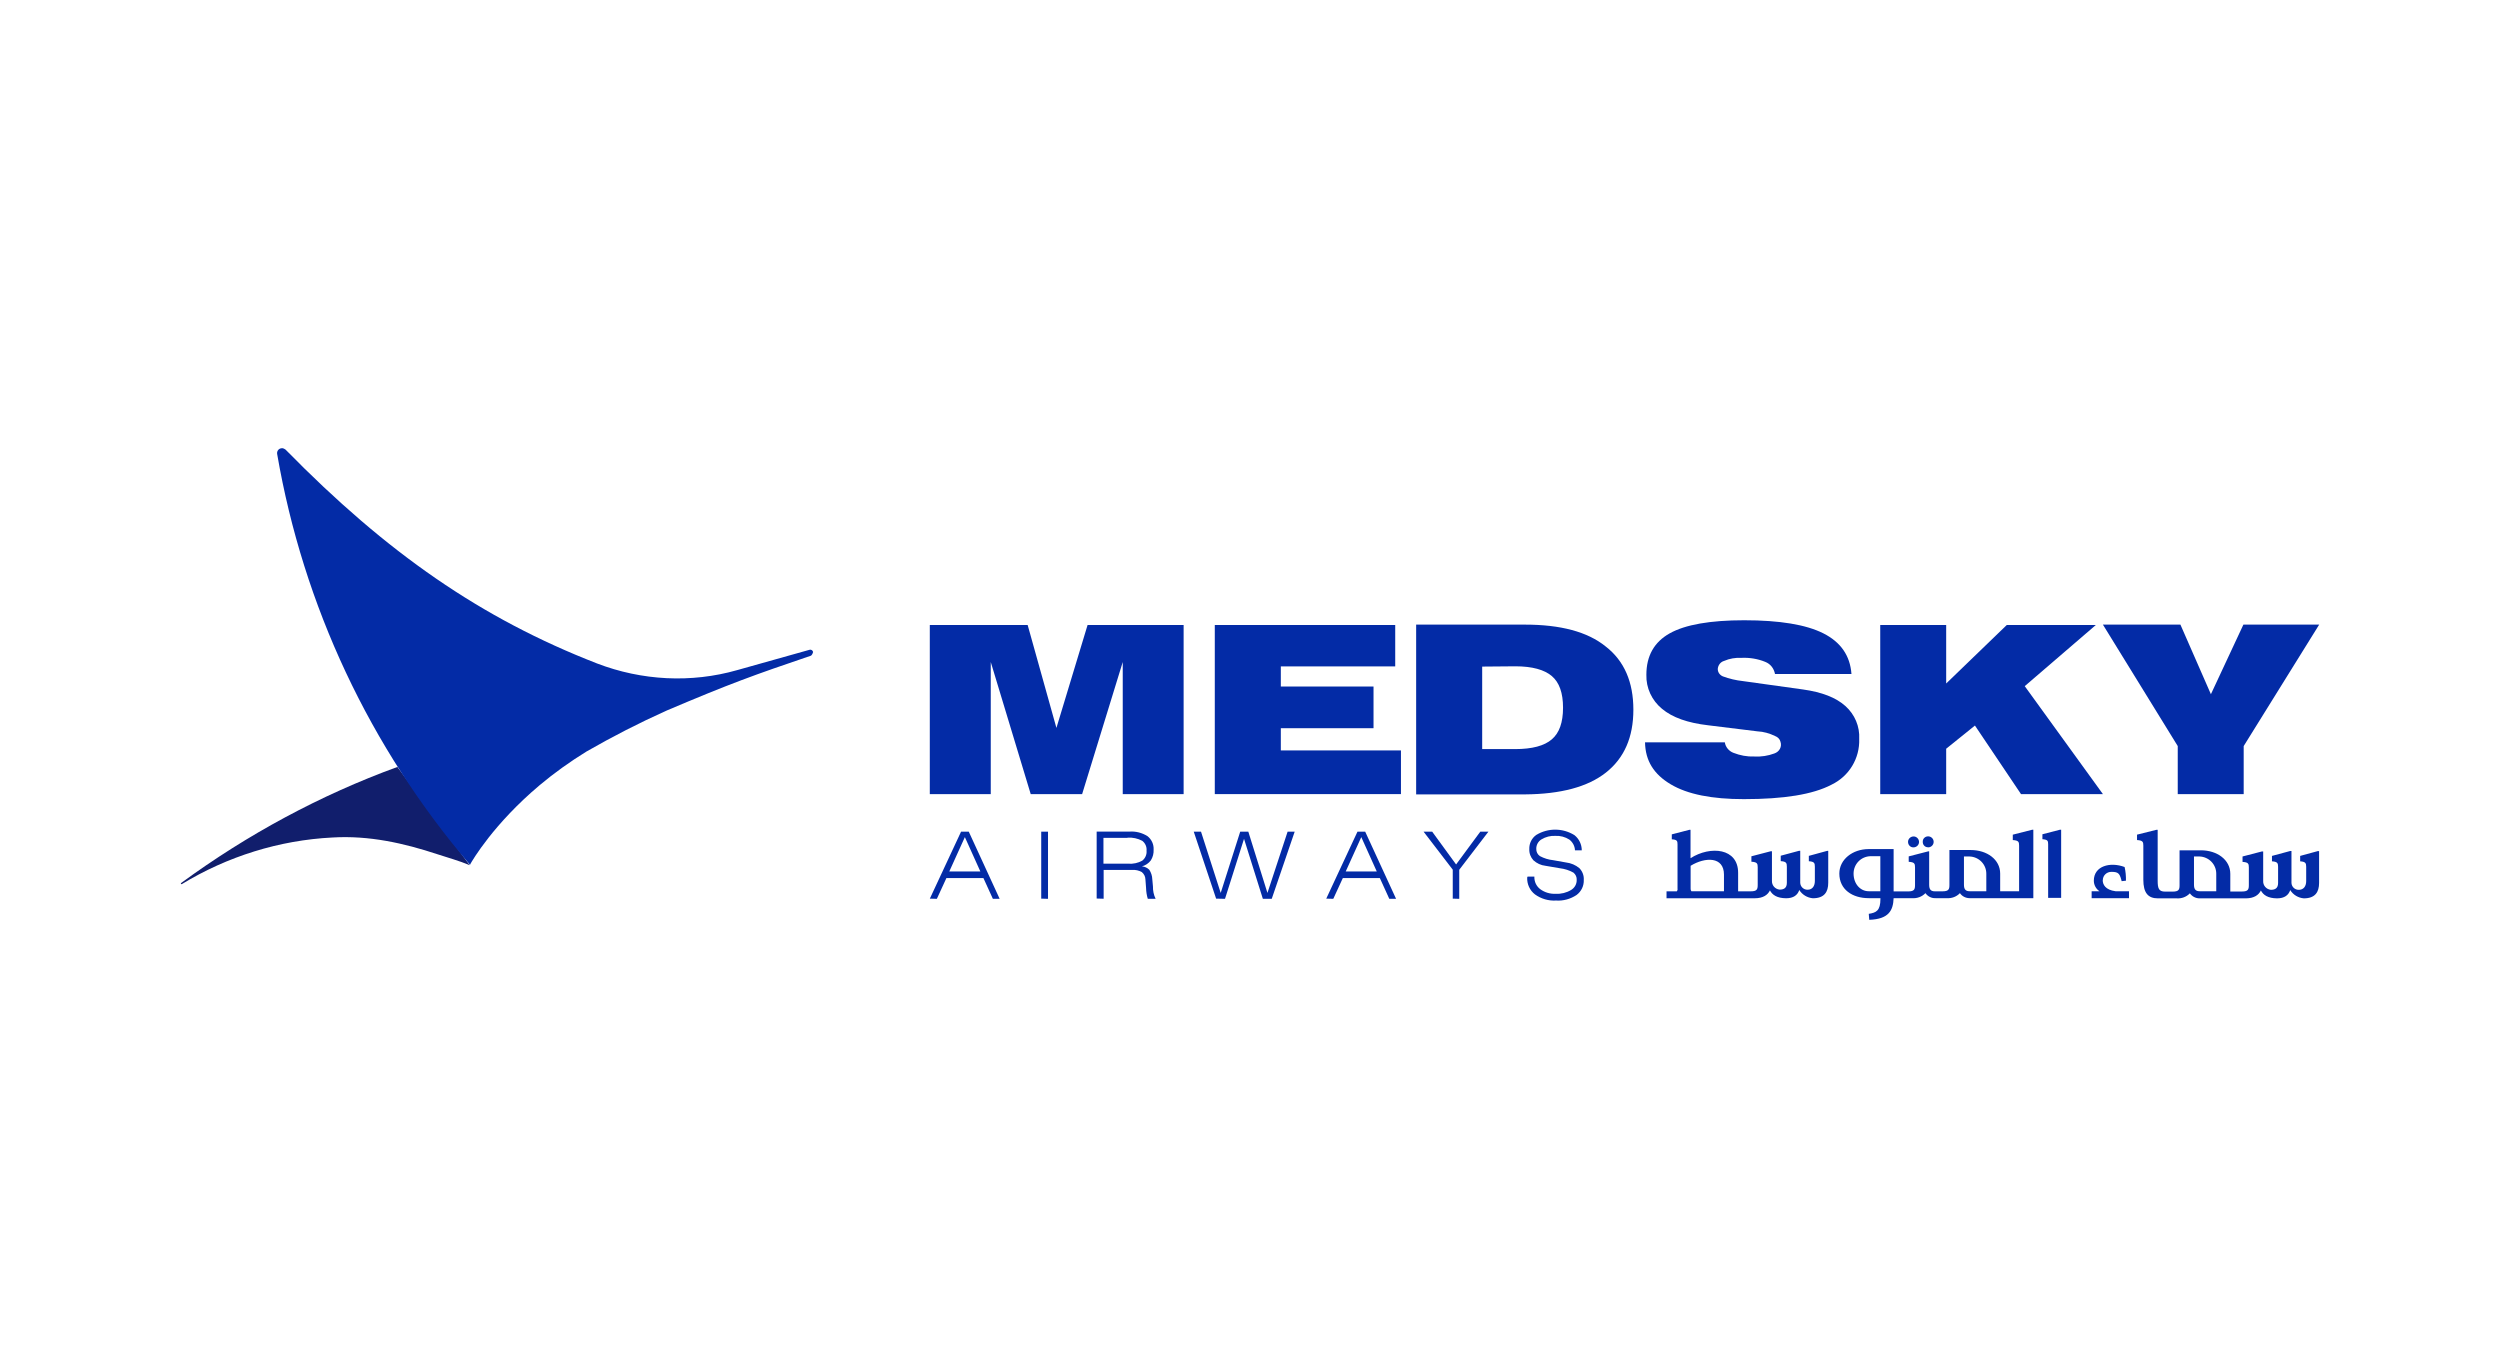 <?xml version="1.0" encoding="UTF-8"?>
<svg xmlns="http://www.w3.org/2000/svg" width="318" height="174" viewBox="0 0 318 174" fill="none">
  <g clip-path="url(#clip0_191_1318)">
    <path d="M50.547 97.556C40.724 101.143 31.473 106.143 23.061 112.302C23 112.362 23 112.411 23 112.411C23.061 112.471 23.109 112.471 23.109 112.471C28.92 108.932 35.533 106.867 42.304 106.529C46.936 106.251 51.397 107.254 55.628 108.655C56.977 109.102 58.448 109.5 59.749 110.056L50.547 97.556Z" fill="#111E6C"></path>
    <path d="M103.087 83.425C95.975 85.84 92.875 86.951 84.803 90.381C81.302 91.951 77.911 93.691 74.592 95.599C72.501 96.891 70.532 98.292 68.66 99.862C62.788 104.802 60.077 109.451 59.798 109.959V110.019C47.046 95.092 38.573 77.036 35.254 57.749C35.193 57.41 35.424 57.072 35.764 57.024C35.983 56.964 36.153 57.084 36.324 57.193C49.246 70.369 61.22 78.666 75.941 84.391C81.643 86.577 87.903 86.915 93.775 85.237L102.977 82.652C103.147 82.592 103.378 82.712 103.427 82.93C103.366 83.159 103.257 83.377 103.087 83.437" fill="#032BA6"></path>
    <path d="M118.27 114.319L122.245 105.792H123.229L127.156 114.331H126.293L125.089 111.686H120.385L119.169 114.331L118.282 114.306L118.27 114.319ZM120.749 110.852H124.7L122.731 106.48L120.749 110.852Z" fill="#032BA6"></path>
    <path d="M132.444 114.306V105.792H133.307V114.331L132.444 114.306Z" fill="#032BA6"></path>
    <path d="M139.495 114.306V105.78H143.653C144.467 105.719 145.269 105.925 145.962 106.36C146.485 106.77 146.777 107.41 146.74 108.075C146.765 108.558 146.643 109.029 146.388 109.439C146.108 109.814 145.707 110.079 145.257 110.2C145.61 110.236 145.938 110.381 146.193 110.635C146.424 110.997 146.558 111.408 146.57 111.831C146.594 112.048 146.631 112.35 146.655 112.748C146.643 113.292 146.753 113.835 146.996 114.331H145.999C145.865 113.884 145.792 113.425 145.78 112.954C145.744 112.362 145.719 112 145.695 111.831C145.683 111.48 145.513 111.154 145.233 110.925C144.856 110.719 144.443 110.623 144.017 110.659H140.383V114.319L139.507 114.294L139.495 114.306ZM143.409 106.577H140.358V109.862H143.519C144.139 109.91 144.759 109.777 145.294 109.476C145.683 109.174 145.889 108.691 145.841 108.207C145.889 107.724 145.683 107.253 145.294 106.951C144.722 106.649 144.078 106.505 143.434 106.553H143.422L143.409 106.577Z" fill="#032BA6"></path>
    <path d="M154.69 114.306L151.846 105.792H152.77L155.274 113.582L157.754 105.792H158.787L161.218 113.582L163.783 105.792H164.683L161.765 114.331H160.635L158.24 106.698L155.821 114.331L154.69 114.306Z" fill="#032BA6"></path>
    <path d="M168.694 114.319L172.669 105.792H173.654L177.581 114.331H176.718L175.514 111.686H170.81L169.594 114.331L168.706 114.306L168.694 114.319ZM171.186 110.852H175.125L173.156 106.48L171.174 110.852H171.186Z" fill="#032BA6"></path>
    <path d="M184.79 114.306V110.623L181.082 105.792H182.176L185.215 109.959L188.291 105.792H189.324L185.616 110.635V114.331L184.79 114.306Z" fill="#032BA6"></path>
    <path d="M194.308 111.505H195.171V111.553C195.159 112.157 195.426 112.725 195.913 113.099C196.484 113.522 197.189 113.727 197.894 113.691C198.575 113.727 199.256 113.558 199.839 113.208C200.289 112.942 200.569 112.459 200.556 111.928C200.581 111.565 200.423 111.227 200.143 110.998C199.608 110.696 199.025 110.515 198.417 110.442L196.581 110.128C196.01 110.068 195.475 109.814 195.049 109.428C194.697 109.041 194.502 108.534 194.527 108.003C194.502 107.29 194.831 106.614 195.414 106.203C196.909 105.297 198.782 105.309 200.265 106.227C200.86 106.698 201.201 107.411 201.201 108.16H200.338C200.313 107.616 200.046 107.121 199.62 106.795C199.098 106.457 198.465 106.288 197.845 106.324C197.225 106.288 196.606 106.445 196.071 106.771C195.657 107.024 195.402 107.483 195.414 107.978C195.402 108.341 195.572 108.691 195.876 108.896C196.399 109.174 196.97 109.355 197.566 109.416L199.195 109.706C199.827 109.778 200.423 110.032 200.909 110.442C201.286 110.841 201.492 111.372 201.456 111.916C201.492 112.677 201.14 113.401 200.532 113.848C199.766 114.355 198.854 114.609 197.943 114.549C196.982 114.609 196.022 114.331 195.244 113.764C194.588 113.256 194.223 112.459 194.259 111.626L194.296 111.529L194.308 111.505Z" fill="#032BA6"></path>
    <path d="M230.084 108.86V109.548C230.777 109.597 230.85 109.778 230.85 110.249V112.06C230.85 112.749 230.498 113.172 229.926 113.172C229.428 113.184 229.015 112.797 228.99 112.302C228.99 112.266 228.99 112.23 228.99 112.181V108.22H228.844L226.51 108.848V109.536C227.203 109.585 227.288 109.766 227.288 110.237V112.29C227.288 112.978 226.887 113.159 226.364 113.159C225.793 113.099 225.368 112.616 225.392 112.048V108.28H225.234L222.778 108.92V109.609C223.508 109.657 223.581 109.838 223.581 110.309V112.544C223.581 113.099 223.508 113.377 222.693 113.377H221.089V111.01C221.089 107.882 217.575 107.544 215.035 109.162V105.551H214.889L212.652 106.13V106.759C213.321 106.807 213.381 106.964 213.381 107.399V113.039C213.406 113.159 213.369 113.28 213.296 113.377H211.983V114.259H223.216C224.261 114.259 224.857 113.836 225.137 113.256C225.441 113.836 226.036 114.246 227.191 114.259C228.127 114.259 228.65 113.86 228.869 113.208C229.246 113.812 229.89 114.198 230.595 114.259C232.054 114.259 232.552 113.461 232.552 112.29V108.232H232.406L230.109 108.86H230.084ZM219.302 113.365H215.144C215.071 113.268 215.035 113.147 215.047 113.027V110.128C216.895 108.993 219.289 108.932 219.289 111.251V113.365H219.302Z" fill="#032BA6"></path>
    <path d="M243.372 107.785C243.761 107.797 244.089 107.495 244.101 107.12C244.113 106.734 243.809 106.408 243.433 106.396C243.044 106.384 242.715 106.686 242.703 107.06V107.096C242.703 107.459 242.983 107.773 243.347 107.785H243.372Z" fill="#032BA6"></path>
    <path d="M245.256 107.785C245.645 107.785 245.961 107.471 245.961 107.084C245.961 106.698 245.645 106.384 245.256 106.384C244.879 106.384 244.576 106.674 244.576 107.036C244.576 107.048 244.576 107.072 244.576 107.084C244.563 107.447 244.843 107.761 245.208 107.773H245.256" fill="#032BA6"></path>
    <path d="M256.027 106.167V106.855C256.756 106.904 256.829 107.085 256.829 107.556V113.365H254.422V111.119C254.422 109.319 252.732 108.124 250.69 108.124H247.967V112.544C247.967 113.099 247.894 113.377 247.08 113.377H246.107C245.584 113.377 245.39 113.112 245.39 112.544V108.293H245.268L242.788 108.933V109.621C243.518 109.669 243.591 109.851 243.591 110.322V112.556C243.591 113.112 243.518 113.389 242.703 113.389H240.868V108.003H237.695C235.653 108.003 233.963 109.319 233.963 111.119C233.963 113.16 235.64 114.247 237.695 114.247H239.19V114.343C239.19 115.841 238.655 116.095 237.707 116.24L237.768 117C240.26 116.916 240.807 115.805 240.868 114.247H243.226C243.858 114.295 244.478 114.066 244.916 113.607C245.208 114.029 245.694 114.271 246.204 114.247H247.615C248.247 114.295 248.867 114.066 249.304 113.607C249.572 114.005 250.022 114.235 250.508 114.247H258.64V105.539H258.507L256.039 106.167H256.027ZM239.178 113.365H237.695C236.637 113.365 235.774 112.435 235.774 111.119C235.774 109.923 236.71 108.945 237.914 108.909H239.178V113.365ZM252.647 113.365H250.532C250.009 113.365 249.815 113.099 249.815 112.532V108.945H250.52C251.723 108.981 252.672 109.959 252.659 111.155V113.365H252.647Z" fill="#032BA6"></path>
    <path d="M259.795 106.119V106.747C260.464 106.795 260.524 106.952 260.524 107.387V114.211H262.178V105.539H262.032L259.795 106.119Z" fill="#032BA6"></path>
    <path d="M267.478 111.952C267.478 111.372 267.964 110.901 268.548 110.901C268.572 110.901 268.596 110.901 268.609 110.901C269.411 110.901 269.605 111.106 269.812 111.843L269.873 112.085L270.42 112.024C270.432 111.445 270.383 110.853 270.25 110.285C268.426 109.597 266.335 110.14 266.335 112.024C266.335 112.556 266.603 113.063 267.052 113.365H266.056V114.247H270.809V113.365H269.095C267.806 113.196 267.466 112.52 267.466 111.952" fill="#032BA6"></path>
    <path d="M294.879 108.244L292.581 108.872V109.56C293.262 109.609 293.347 109.79 293.347 110.261V112.073C293.347 112.761 292.994 113.184 292.411 113.184C291.912 113.196 291.499 112.809 291.475 112.314C291.475 112.278 291.475 112.242 291.475 112.205V108.244H291.329L288.995 108.872V109.56C289.688 109.609 289.773 109.79 289.773 110.261V112.314C289.773 113.002 289.372 113.184 288.849 113.184C288.278 113.123 287.852 112.64 287.877 112.073V108.304H287.719L285.251 108.944V109.633C285.98 109.681 286.053 109.862 286.053 110.333V112.568C286.053 113.123 285.98 113.401 285.166 113.401H283.695V111.155C283.695 109.355 282.005 108.159 279.963 108.159H277.24V112.58C277.24 113.135 277.167 113.413 276.352 113.413H275.404C274.602 113.413 274.456 113.015 274.456 112.024V105.551H274.298L271.83 106.167V106.855C272.559 106.903 272.632 107.085 272.632 107.556V111.903C272.632 113.558 273.228 114.271 274.48 114.271H276.863C277.495 114.319 278.115 114.089 278.553 113.63C278.832 114.029 279.27 114.259 279.756 114.271H285.664C286.71 114.271 287.305 113.848 287.585 113.268C287.889 113.848 288.484 114.259 289.639 114.271C290.575 114.271 291.098 113.872 291.317 113.22C291.694 113.824 292.338 114.21 293.043 114.271C294.49 114.271 294.988 113.473 294.988 112.302V108.268H294.866L294.879 108.244ZM281.908 113.365H279.793C279.27 113.365 279.075 113.099 279.075 112.531V108.944H279.768C280.972 108.981 281.92 109.959 281.908 111.155V113.365Z" fill="#032BA6"></path>
    <path d="M118.27 101.01V79.5H130.718L134.377 92.592L138.34 79.5H150.557V101.01H142.813V84.21L137.647 101.01H131.107L126.025 84.21V101.01H118.27Z" fill="#032BA6"></path>
    <path d="M154.521 101.01V79.5H177.472V84.766H162.921V87.326H174.712V92.628H162.921V95.454H178.201V101.01H154.521Z" fill="#032BA6"></path>
    <path d="M180.134 79.452H193.992C198.466 79.452 201.918 80.346 204.24 82.23C206.61 84.066 207.765 86.759 207.765 90.273C207.765 93.788 206.598 96.433 204.276 98.269C201.955 100.104 198.514 101.01 193.992 101.046H180.134V79.452ZM188.534 84.802V95.285H192.704C194.904 95.285 196.448 94.863 197.396 94.041C198.344 93.232 198.818 91.904 198.818 90.02C198.818 88.136 198.344 86.807 197.396 85.998C196.448 85.189 194.904 84.754 192.752 84.754L188.534 84.79V84.802Z" fill="#032BA6"></path>
    <path d="M209.236 94.428H219.399C219.484 95.032 219.922 95.539 220.481 95.756C221.344 96.095 222.244 96.264 223.155 96.227C224.019 96.276 224.882 96.143 225.696 95.841C226.34 95.624 226.693 94.983 226.474 94.343C226.389 94.005 226.134 93.752 225.781 93.619C225.088 93.281 224.322 93.063 223.544 93.027L217.26 92.254C214.682 91.952 212.737 91.276 211.4 90.153C210.112 89.09 209.37 87.508 209.419 85.829C209.419 83.438 210.403 81.674 212.385 80.563C214.366 79.452 217.551 78.897 221.855 78.897C226.377 78.897 229.732 79.452 231.932 80.563C234.133 81.674 235.336 83.389 235.506 85.732H225.781C225.648 85.044 225.222 84.452 224.529 84.186C223.581 83.8 222.548 83.631 221.514 83.679C220.736 83.643 220.007 83.764 219.314 84.066C218.84 84.198 218.536 84.621 218.5 85.092C218.5 85.515 218.755 85.865 219.144 86.034C219.958 86.336 220.821 86.541 221.721 86.638L229.343 87.701C231.75 88.039 233.525 88.727 234.728 89.802C235.932 90.877 236.576 92.411 236.491 93.993C236.576 96.469 235.202 98.74 232.966 99.814C230.595 101.058 226.9 101.65 221.818 101.65C217.77 101.65 214.67 101.046 212.519 99.766C210.367 98.486 209.285 96.771 209.248 94.416" fill="#032BA6"></path>
    <path d="M239.166 101.01V79.5H247.554V86.94L255.261 79.5H266.591L257.547 87.278L267.49 101.01H257.072L251.213 92.29L247.554 95.237V101.01H239.166Z" fill="#032BA6"></path>
    <path d="M277.009 101.01V94.899L267.49 79.452H277.349L281.227 88.305L285.36 79.452H295L285.397 94.899V101.01H277.009Z" fill="#032BA6"></path>
  </g>
  <defs>
    <clipPath id="clip0_191_1318">
      <rect width="272" height="60" fill="white" transform="translate(23 57)"></rect>
    </clipPath>
  </defs>
</svg>
